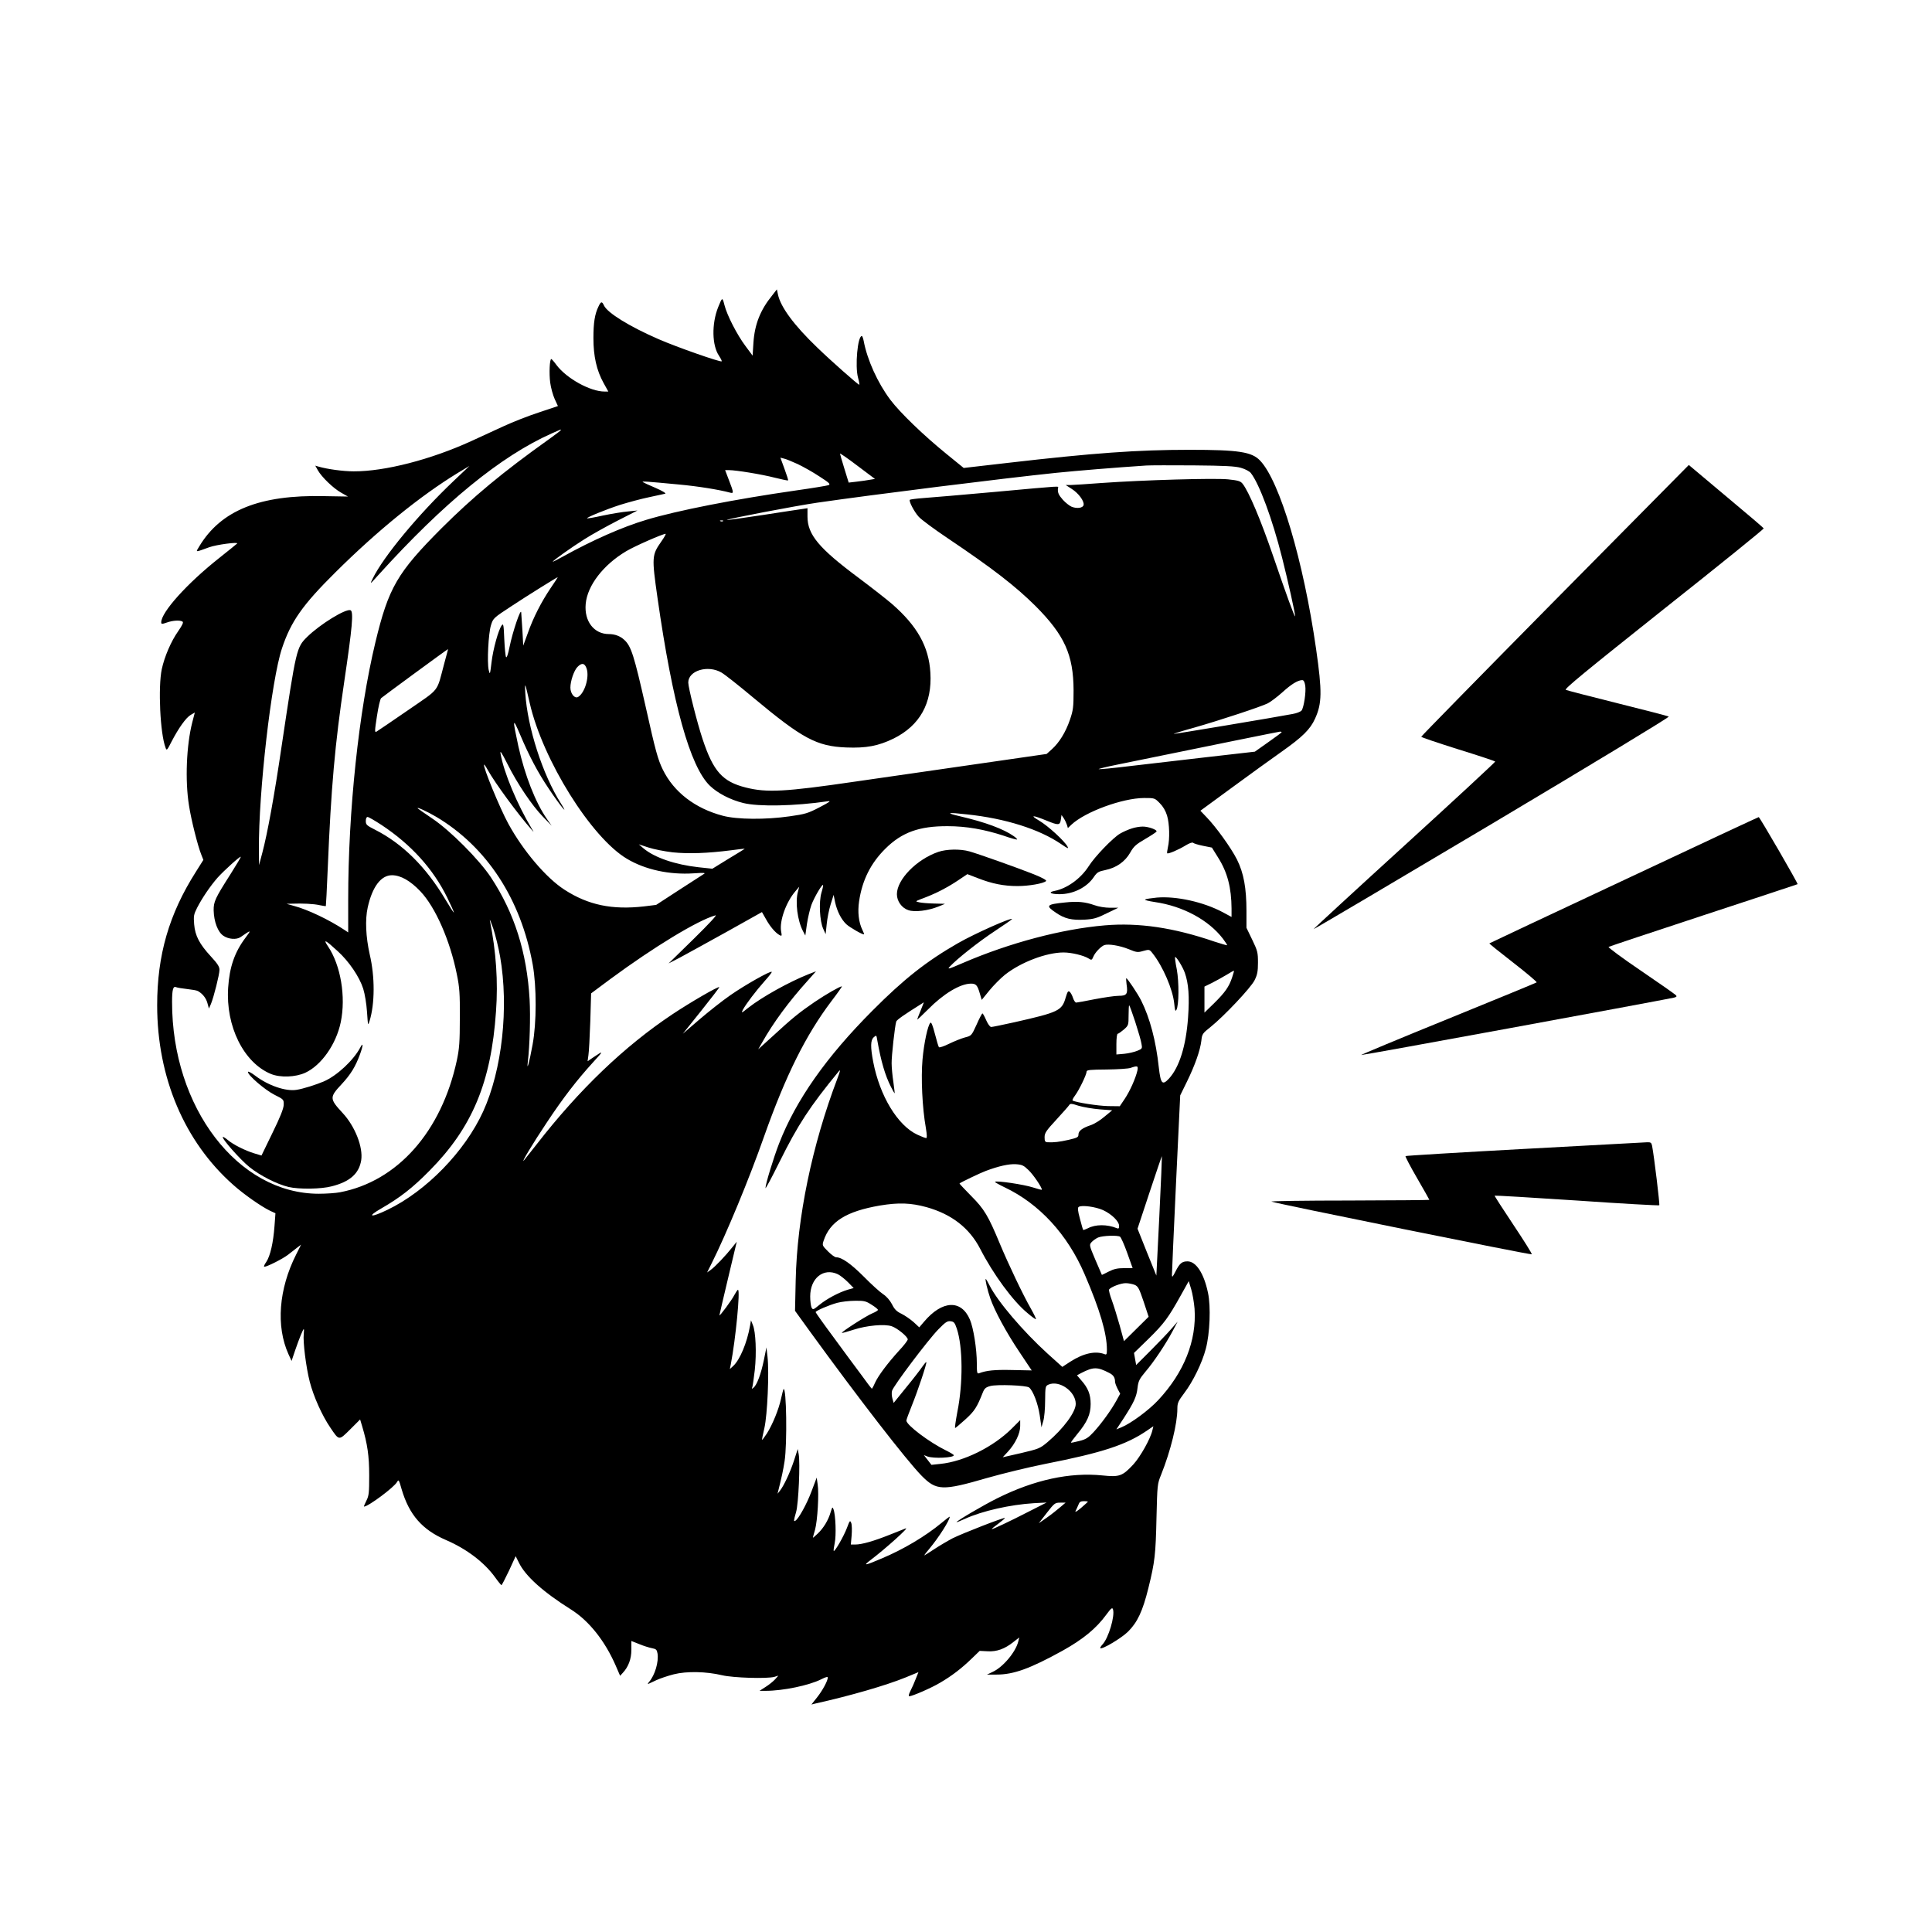 <?xml version="1.0" standalone="no"?>
<!DOCTYPE svg PUBLIC "-//W3C//DTD SVG 20010904//EN"
 "http://www.w3.org/TR/2001/REC-SVG-20010904/DTD/svg10.dtd">
<svg version="1.0" xmlns="http://www.w3.org/2000/svg"
 width="1426pt" height="1426pt" viewBox="0 0 1426 1426"
 preserveAspectRatio="xMidYMid meet">

<g transform="translate(0,1426) scale(0.1,-0.1)"
fill="#000000" stroke="none">
<path d="M5699 12079 c-87 -107 -129 -213 -138 -349 l-6 -95 -52 70 c-64 85
-138 231 -156 304 -15 59 -16 59 -47 -18 -48 -122 -45 -281 7 -357 13 -20 22
-38 20 -41 -9 -8 -332 105 -467 164 -214 93 -377 194 -402 248 -15 33 -23 31
-41 -8 -27 -56 -37 -118 -37 -233 0 -133 23 -237 75 -331 l35 -63 -28 0 c-105
0 -279 96 -354 195 -18 25 -36 45 -39 45 -12 0 -17 -105 -8 -174 5 -38 20 -92
33 -121 l24 -52 -140 -47 c-77 -25 -194 -71 -261 -102 -67 -31 -174 -80 -237
-109 -299 -137 -640 -225 -870 -224 -76 0 -194 16 -259 35 l-24 7 19 -34 c28
-50 113 -132 171 -165 l51 -29 -175 3 c-476 11 -763 -105 -923 -372 -27 -45
-33 -44 75 -5 52 19 219 41 205 27 -3 -3 -63 -52 -135 -109 -236 -187 -425
-398 -425 -472 0 -14 4 -15 41 -2 45 16 97 19 116 7 9 -5 -1 -26 -32 -71 -53
-75 -101 -188 -121 -280 -28 -133 -12 -477 28 -580 8 -23 11 -20 44 45 52 100
106 176 141 197 l31 18 -19 -73 c-43 -169 -54 -429 -24 -614 16 -105 65 -299
91 -363 l15 -38 -56 -89 c-198 -312 -285 -614 -285 -984 0 -532 201 -1007 562
-1326 77 -69 207 -160 272 -191 l39 -18 -7 -95 c-9 -122 -31 -220 -61 -265
-14 -19 -20 -35 -14 -35 20 0 135 58 174 88 22 17 53 41 68 53 l29 22 -36 -72
c-129 -255 -150 -530 -57 -736 l23 -50 27 80 c30 87 58 155 63 155 2 0 2 -16
0 -35 -7 -58 17 -248 44 -353 28 -109 91 -250 152 -339 66 -98 62 -97 147 -13
l73 73 15 -50 c39 -130 52 -220 52 -363 0 -128 -2 -150 -21 -187 -12 -24 -20
-43 -17 -43 31 0 223 143 244 182 11 20 14 15 33 -53 56 -190 152 -300 328
-376 153 -66 283 -165 363 -276 22 -31 43 -56 46 -57 3 0 28 48 56 107 l49
107 24 -48 c47 -98 178 -216 385 -346 132 -83 250 -231 330 -415 l32 -74 20
22 c42 45 63 103 63 170 l0 65 58 -23 c31 -13 73 -26 93 -30 32 -6 37 -11 42
-39 10 -62 -19 -160 -62 -210 -9 -10 -11 -17 -6 -15 6 3 33 15 60 28 28 13 85
32 128 43 95 24 240 21 357 -7 81 -19 328 -27 385 -12 l30 9 -25 -28 c-14 -15
-45 -40 -69 -55 l-45 -29 45 0 c129 0 320 40 410 85 33 17 49 21 49 13 -1 -25
-38 -94 -79 -146 l-42 -53 28 7 c261 58 522 134 665 192 l97 40 -20 -50 c-10
-27 -28 -67 -39 -88 -12 -24 -16 -40 -9 -40 22 0 163 61 228 100 84 49 158
105 234 179 l58 56 58 -3 c68 -4 127 17 193 70 l41 32 -7 -29 c-19 -79 -114
-191 -189 -225 l-42 -20 70 0 c127 0 248 44 489 177 150 84 247 163 322 266
36 49 44 54 49 38 15 -49 -33 -211 -77 -258 -12 -13 -19 -25 -17 -28 12 -12
155 73 204 121 70 69 109 152 151 322 48 194 54 248 60 522 6 239 6 247 34
315 70 175 120 377 120 487 0 43 6 56 51 116 64 84 132 223 159 327 30 111 38
313 16 413 -30 144 -88 232 -151 232 -41 0 -58 -14 -89 -75 -21 -41 -25 -46
-26 -25 0 14 13 318 30 675 l31 650 50 102 c60 123 97 229 106 301 5 50 9 55
67 101 100 80 299 291 326 346 20 40 25 65 25 130 0 74 -3 87 -42 168 l-43 89
0 123 c0 170 -20 281 -70 381 -44 87 -155 241 -226 314 l-44 46 232 170 c128
94 294 214 368 266 153 108 211 165 246 243 52 113 53 201 8 515 -93 650 -268
1238 -413 1390 -61 65 -159 80 -521 80 -383 0 -707 -23 -1346 -97 l-321 -37
-129 105 c-165 134 -341 303 -413 399 -93 124 -170 294 -196 433 -4 20 -10 37
-14 37 -31 0 -51 -224 -28 -307 8 -29 12 -53 9 -53 -8 0 -206 174 -310 275
-170 163 -271 299 -290 392 l-8 37 -35 -45z m-1559 -993 c0 -3 -39 -33 -87
-67 -345 -246 -561 -426 -794 -658 -327 -328 -391 -438 -488 -841 -123 -511
-201 -1244 -201 -1899 l0 -243 -27 18 c-113 75 -272 151 -375 178 l-53 15 40
1 c78 3 161 -1 204 -11 24 -5 45 -8 46 -7 1 2 8 127 14 278 25 604 53 914 122
1380 59 398 70 517 46 526 -35 13 -224 -103 -319 -196 -80 -79 -81 -84 -189
-805 -54 -368 -105 -647 -143 -790 l-24 -90 -1 116 c-3 421 92 1249 170 1483
66 199 152 321 394 561 310 308 628 566 905 735 l85 51 -118 -112 c-260 -247
-516 -556 -596 -719 -22 -45 -22 -45 41 25 484 535 904 878 1278 1045 72 32
70 32 70 26z m2281 -367 c-20 -4 -63 -10 -97 -14 l-60 -7 -32 104 c-18 57 -32
107 -32 110 0 4 58 -36 129 -90 l129 -97 -37 -6z m-534 116 c40 -19 112 -59
160 -91 75 -48 85 -58 68 -65 -11 -4 -119 -22 -240 -39 -447 -64 -881 -149
-1105 -217 -175 -52 -397 -150 -617 -272 -40 -22 -73 -39 -73 -37 0 8 138 106
235 167 55 35 165 96 245 137 l145 74 -70 -7 c-38 -3 -121 -17 -184 -30 -63
-14 -116 -23 -118 -21 -7 6 135 64 242 99 61 19 157 45 215 57 58 12 112 24
120 26 8 3 -23 22 -72 43 -48 20 -90 40 -94 43 -7 7 22 5 266 -18 142 -13 296
-38 378 -60 29 -8 28 -1 -7 90 l-29 76 29 0 c51 0 242 -31 338 -56 52 -13 96
-22 98 -20 2 2 -10 40 -27 86 l-30 82 27 -7 c15 -3 60 -22 100 -40z m3272 -28
c32 -9 62 -25 73 -38 63 -80 159 -339 231 -625 42 -166 98 -415 96 -432 -1
-16 -64 157 -160 438 -93 272 -181 480 -227 539 -16 20 -32 25 -108 33 -102
10 -625 -5 -934 -27 -107 -8 -211 -15 -229 -15 l-35 0 45 -29 c49 -31 93 -90
87 -118 -4 -23 -50 -29 -89 -13 -16 7 -45 30 -64 51 -32 36 -40 54 -36 87 2
15 47 18 -457 -28 -240 -22 -481 -42 -535 -46 -54 -4 -99 -10 -102 -13 -7 -12
32 -87 65 -124 18 -21 114 -92 214 -159 333 -224 500 -353 650 -502 213 -214
279 -359 280 -621 0 -127 -3 -147 -27 -218 -32 -93 -79 -168 -133 -217 l-39
-35 -360 -52 c-198 -29 -441 -64 -540 -78 -99 -14 -333 -48 -520 -75 -507 -74
-645 -82 -799 -43 -173 43 -241 119 -320 357 -40 120 -106 381 -106 418 0 89
145 132 245 74 26 -15 132 -99 237 -187 361 -301 466 -357 683 -366 149 -6
238 11 351 66 193 96 285 260 271 486 -11 192 -97 345 -283 507 -38 33 -148
119 -244 191 -296 220 -380 321 -380 454 l0 62 -32 -5 c-18 -2 -152 -23 -296
-45 -145 -22 -266 -39 -268 -37 -6 6 516 106 670 128 415 60 1366 179 1761
220 160 16 424 38 665 54 30 2 188 2 350 1 229 -2 307 -6 349 -18z m-3822
-393 c-3 -3 -12 -4 -19 -1 -8 3 -5 6 6 6 11 1 17 -2 13 -5z m-456 -151 c-70
-100 -71 -114 -28 -416 112 -784 240 -1244 386 -1386 57 -55 150 -104 247
-128 114 -28 378 -23 624 13 27 4 13 -6 -60 -44 -86 -45 -107 -51 -220 -67
-179 -26 -391 -24 -495 4 -205 54 -362 175 -443 341 -36 74 -53 134 -126 462
-86 380 -107 448 -158 495 -30 28 -70 43 -114 43 -110 0 -183 95 -171 223 12
135 130 288 298 388 63 38 269 128 292 129 4 0 -10 -26 -32 -57z m-817 -344
c-68 -101 -128 -217 -169 -334 l-33 -90 -6 110 c-4 61 -8 121 -9 135 -3 35
-64 -145 -86 -255 -11 -55 -21 -83 -26 -75 -4 7 -10 67 -13 133 -4 106 -7 118
-19 101 -24 -33 -63 -172 -75 -272 -11 -92 -12 -95 -21 -57 -13 58 -2 271 17
331 16 51 18 53 154 142 115 76 332 211 339 212 1 0 -22 -36 -53 -81z m-785
-556 c-59 -219 -26 -178 -269 -346 -118 -81 -222 -152 -231 -157 -14 -8 -14 3
3 113 10 67 24 127 31 134 9 9 487 360 494 362 1 1 -12 -47 -28 -106z m1051
-38 c21 -63 -14 -180 -63 -209 -25 -15 -57 24 -57 69 0 48 26 124 51 151 32
34 55 31 69 -11z m5304 -126 c7 -45 -10 -160 -27 -183 -7 -9 -37 -21 -67 -26
-119 -23 -874 -149 -877 -147 -1 2 66 23 150 46 199 57 495 155 545 180 21 11
69 47 107 81 66 60 113 89 146 90 12 0 18 -12 23 -41z m-5724 -129 c96 -419
454 -993 718 -1149 134 -80 313 -119 492 -107 75 5 91 4 75 -5 -11 -7 -95 -61
-186 -120 l-166 -108 -89 -11 c-236 -27 -412 10 -586 122 -136 87 -306 287
-416 488 -63 115 -190 425 -179 436 2 2 14 -15 27 -39 52 -94 225 -330 324
-441 18 -21 18 -20 0 9 -106 177 -205 412 -229 550 -6 31 6 14 50 -73 74 -148
183 -309 263 -391 l64 -66 -35 50 c-85 122 -163 322 -211 537 -44 204 -43 217
12 88 67 -159 132 -282 213 -402 84 -126 154 -211 89 -108 -135 212 -247 561
-263 815 -5 87 -2 79 33 -75z m5550 -214 c0 -3 -45 -36 -99 -74 l-99 -70 -359
-41 c-197 -23 -452 -52 -568 -66 -115 -14 -217 -24 -225 -22 -8 1 55 17 140
34 703 144 1187 242 1198 243 6 0 12 -2 12 -4z m-900 -524 c25 -25 43 -56 54
-92 18 -59 21 -173 6 -235 -5 -22 -7 -41 -5 -43 7 -7 86 27 136 58 28 17 50
25 56 19 5 -5 38 -15 73 -22 l65 -13 46 -74 c69 -109 98 -223 99 -376 l0 -62
-65 35 c-143 76 -343 120 -486 108 -42 -4 -81 -10 -87 -14 -7 -4 26 -12 72
-19 207 -30 396 -132 502 -270 19 -25 33 -47 31 -49 -2 -1 -44 11 -93 27 -303
104 -560 141 -809 120 -318 -27 -702 -129 -1044 -276 -111 -48 -122 -51 -100
-28 54 58 212 183 332 262 70 46 127 86 127 88 0 16 -274 -106 -400 -178 -233
-134 -398 -264 -630 -497 -341 -342 -565 -660 -690 -982 -41 -106 -100 -299
-100 -328 0 -9 47 79 104 194 136 274 222 406 438 669 13 15 9 -1 -11 -54
-187 -492 -298 -1027 -308 -1490 l-5 -225 112 -155 c358 -493 708 -945 821
-1061 110 -112 154 -114 484 -18 116 33 309 80 430 104 422 83 599 141 754
248 l44 30 -7 -29 c-14 -63 -89 -196 -141 -253 -81 -87 -102 -94 -229 -81
-240 24 -501 -32 -776 -169 -104 -52 -300 -167 -300 -176 0 -2 28 9 63 25 128
58 332 104 507 115 l95 5 -130 -66 c-142 -73 -275 -136 -275 -130 0 3 23 21
50 41 28 21 49 39 47 41 -6 6 -314 -114 -386 -150 -36 -19 -97 -55 -135 -80
-38 -25 -71 -46 -73 -46 -3 0 15 24 40 53 65 78 147 206 147 232 0 3 -27 -17
-60 -45 -119 -99 -283 -196 -440 -262 -129 -55 -143 -57 -85 -13 111 84 291
246 260 234 -5 -2 -58 -23 -116 -46 -120 -48 -208 -73 -256 -73 l-33 0 6 68
c3 37 2 78 -3 91 -9 22 -11 19 -32 -37 -23 -61 -90 -177 -97 -169 -3 2 1 28 7
58 12 55 7 207 -9 249 -7 20 -9 18 -21 -21 -17 -59 -52 -117 -95 -158 -20 -19
-36 -33 -36 -30 0 2 7 29 16 59 18 66 30 267 19 335 l-7 49 -38 -101 c-35 -94
-95 -202 -119 -217 -14 -9 -14 -2 5 64 18 62 31 364 19 427 l-7 38 -28 -87
c-29 -88 -76 -188 -105 -223 l-16 -20 5 20 c28 113 36 151 47 220 20 129 14
553 -8 532 -2 -3 -10 -34 -18 -70 -17 -79 -62 -190 -105 -258 -18 -27 -34 -48
-35 -47 -2 2 6 41 17 88 22 96 36 409 23 526 l-8 69 -19 -94 c-21 -102 -51
-183 -76 -203 -13 -11 -15 -10 -9 4 3 10 11 66 18 125 14 127 7 284 -14 333
l-14 35 -7 -40 c-22 -126 -75 -252 -124 -297 l-25 -23 7 35 c36 186 71 550 53
550 -4 0 -15 -17 -26 -37 -18 -37 -111 -162 -111 -151 0 3 29 127 64 274 l64
269 -32 -40 c-49 -62 -128 -145 -159 -167 l-28 -20 34 68 c107 214 277 623
386 934 160 452 309 751 498 1001 46 60 80 109 77 109 -15 0 -116 -58 -202
-116 -111 -76 -165 -119 -311 -254 l-105 -95 29 50 c82 146 197 302 334 454
l64 72 -54 -21 c-144 -57 -344 -168 -447 -249 -50 -40 -52 -41 -39 -14 22 41
96 139 161 212 32 35 55 65 52 68 -9 9 -199 -98 -306 -173 -58 -40 -160 -121
-228 -179 l-122 -105 136 170 c75 94 135 172 133 174 -8 7 -210 -110 -344
-199 -356 -237 -689 -556 -1003 -960 -47 -60 -90 -114 -95 -120 -25 -26 66
126 169 280 122 184 221 312 342 445 79 86 79 88 3 37 l-44 -30 6 44 c4 24 10
137 14 251 l6 206 141 105 c320 236 645 434 777 471 15 5 -46 -61 -161 -174
l-185 -181 85 44 c47 25 202 111 345 190 l259 145 29 -51 c30 -55 70 -102 101
-119 17 -9 18 -7 11 30 -12 76 37 214 106 294 l28 33 -9 -35 c-22 -77 -4 -215
37 -293 l17 -32 12 85 c7 47 22 110 33 141 21 56 79 155 86 147 2 -2 -3 -28
-12 -57 -20 -69 -13 -209 13 -266 l18 -40 8 75 c4 41 17 107 29 145 l22 70 11
-55 c15 -67 45 -126 83 -162 26 -24 124 -80 130 -74 2 2 -4 16 -12 33 -27 55
-36 132 -24 211 23 156 86 281 194 388 122 121 250 167 460 166 137 0 272 -24
415 -71 51 -18 95 -30 97 -27 2 2 -8 13 -24 24 -76 54 -213 104 -393 146 -116
27 -101 32 48 15 283 -30 533 -109 694 -219 50 -34 57 -37 47 -18 -22 41 -143
152 -209 191 -73 43 -48 42 55 0 87 -36 99 -35 105 7 l5 35 17 -25 c9 -14 19
-36 23 -48 l7 -24 26 25 c101 95 376 196 536 197 78 0 79 0 116 -38z m-5340
-101 c373 -222 625 -607 712 -1091 29 -162 29 -429 -1 -590 -24 -133 -45 -207
-35 -125 14 117 20 330 13 458 -20 348 -112 638 -286 902 -88 132 -300 345
-433 434 -52 35 -99 68 -105 73 -18 18 69 -22 135 -61z m-404 -60 c219 -145
381 -324 485 -536 27 -55 49 -104 49 -110 0 -5 -28 38 -62 95 -144 242 -317
413 -520 516 -61 31 -68 37 -68 64 0 18 5 30 13 30 8 0 54 -27 103 -59z m2149
-202 c117 -12 258 -7 430 15 55 7 101 13 102 12 1 -1 -52 -34 -119 -74 l-120
-74 -103 11 c-171 19 -324 71 -405 139 l-35 30 70 -23 c39 -13 120 -29 180
-36z m-3263 -160 c-114 -179 -126 -204 -125 -269 2 -83 31 -160 72 -187 38
-26 96 -30 126 -10 81 56 82 56 38 -3 -81 -107 -119 -217 -129 -370 -19 -285
115 -554 316 -637 70 -28 180 -24 253 9 119 55 228 210 262 373 39 188 0 420
-94 560 -39 58 -19 48 71 -35 84 -76 161 -190 189 -278 12 -39 24 -111 28
-172 7 -102 7 -104 19 -65 39 128 40 324 1 490 -29 130 -35 257 -15 347 34
153 98 238 179 238 64 0 136 -41 210 -119 111 -117 219 -363 269 -613 20 -97
23 -142 22 -323 0 -177 -4 -226 -22 -311 -113 -526 -438 -893 -862 -974 -30
-6 -101 -11 -157 -11 -597 0 -1084 636 -1083 1416 0 91 8 118 29 109 9 -4 46
-10 82 -14 36 -4 72 -10 80 -15 35 -20 60 -52 70 -89 l11 -40 15 34 c21 51 63
218 63 252 0 23 -15 46 -63 98 -85 92 -117 153 -124 238 -5 60 -3 73 22 122
37 72 96 159 151 222 49 54 166 160 171 154 2 -2 -32 -59 -75 -127z m1989
-608 c66 -378 15 -838 -125 -1145 -135 -295 -419 -587 -705 -725 -126 -61
-158 -54 -46 10 137 79 230 151 355 278 316 319 455 652 491 1176 16 221 1
438 -45 670 -3 17 8 -10 25 -59 16 -49 39 -142 50 -205z m4638 54 c60 -25 68
-26 109 -14 44 12 46 12 68 -16 77 -96 151 -269 161 -373 5 -50 8 -60 16 -46
19 34 20 203 3 298 -10 48 -15 90 -13 92 7 8 56 -71 72 -116 28 -79 35 -176
24 -330 -15 -210 -64 -366 -140 -450 -50 -54 -62 -40 -76 82 -21 196 -66 365
-130 493 -25 50 -102 165 -110 165 -2 0 -1 -20 2 -44 11 -73 2 -86 -58 -86
-29 0 -108 -12 -177 -25 -69 -14 -130 -25 -137 -25 -6 0 -17 15 -23 34 -6 19
-17 39 -25 46 -11 9 -16 1 -29 -42 -28 -98 -51 -109 -378 -183 -86 -19 -163
-35 -172 -35 -9 0 -24 21 -37 50 -12 28 -24 50 -28 50 -3 0 -23 -37 -43 -83
-37 -81 -38 -82 -85 -94 -26 -7 -79 -28 -118 -47 -38 -19 -72 -30 -75 -25 -4
5 -17 50 -30 100 -15 58 -26 87 -33 80 -19 -19 -47 -148 -58 -271 -12 -135 -2
-357 25 -507 8 -50 9 -73 2 -73 -6 0 -35 11 -65 25 -146 68 -278 287 -326 538
-21 110 -20 160 4 181 19 17 20 17 26 -21 28 -159 58 -260 101 -345 13 -26 26
-48 27 -48 2 0 -3 37 -9 83 -7 45 -13 108 -13 139 -1 54 24 276 34 308 4 13
62 53 182 128 l22 14 -24 -61 c-14 -33 -25 -63 -25 -66 0 -3 35 30 78 73 115
117 238 191 318 192 38 0 48 -11 66 -73 l14 -47 57 70 c31 38 83 90 114 115
117 93 307 165 433 165 59 0 150 -22 186 -45 20 -13 23 -12 34 14 12 30 54 74
80 85 29 11 115 -3 179 -29z m765 -210 c-23 -69 -52 -110 -133 -190 l-71 -69
0 96 0 96 53 26 c28 14 77 41 107 59 30 19 56 33 58 32 1 -1 -5 -24 -14 -50z
m-715 -327 c22 -68 43 -140 46 -161 7 -36 6 -38 -31 -53 -22 -9 -65 -19 -96
-22 l-58 -5 0 77 c0 42 4 76 10 76 5 0 25 14 45 31 34 30 35 33 35 105 0 41 2
74 4 74 3 0 23 -55 45 -122z m16 -360 c-13 -57 -55 -151 -93 -208 l-37 -55
-85 1 c-73 1 -239 27 -263 41 -4 2 4 19 17 36 29 38 86 155 86 177 0 13 24 15
148 16 81 1 161 6 177 12 52 18 57 15 50 -20z m-278 -286 l92 -7 -57 -47 c-31
-27 -77 -55 -102 -63 -62 -21 -90 -42 -90 -69 0 -20 -9 -24 -72 -39 -71 -16
-109 -20 -155 -18 -19 1 -23 7 -23 37 0 31 11 48 87 130 48 52 91 101 95 108
7 12 19 11 70 -6 35 -10 104 -22 155 -26z m440 -787 l-22 -440 -70 173 -69
173 89 269 c49 148 90 268 91 267 1 -1 -7 -200 -19 -442z m-966 339 c35 -33
99 -127 99 -145 0 -3 -30 5 -67 17 -65 21 -269 52 -279 41 -3 -2 30 -21 72
-41 255 -121 463 -347 589 -640 113 -262 165 -438 165 -558 0 -34 -3 -39 -17
-33 -68 26 -156 7 -254 -56 l-58 -38 -110 99 c-181 165 -367 383 -427 502 -13
26 -26 48 -28 48 -7 0 13 -85 33 -142 32 -93 119 -254 216 -398 l90 -135 -144
3 c-129 3 -190 -3 -245 -24 -14 -5 -16 4 -16 72 0 107 -25 263 -51 324 -64
150 -205 143 -339 -16 l-35 -41 -42 39 c-24 21 -63 48 -89 61 -36 17 -52 33
-70 70 -16 30 -40 58 -66 75 -23 15 -87 73 -142 129 -96 96 -163 143 -204 143
-10 0 -37 20 -61 44 -42 42 -43 45 -32 78 47 142 167 217 415 260 139 23 228
20 345 -12 185 -52 316 -153 396 -308 96 -187 242 -386 348 -473 32 -28 61
-48 63 -46 3 2 -14 37 -37 78 -58 101 -166 328 -229 479 -86 207 -115 256
-213 354 -48 49 -87 90 -85 91 9 8 159 80 193 92 95 36 172 53 223 50 46 -3
58 -9 93 -43z m551 -296 c64 -30 118 -83 118 -116 0 -19 -4 -23 -17 -17 -72
29 -157 29 -214 -1 -17 -8 -32 -14 -34 -12 -2 2 -13 39 -24 82 -17 63 -18 82
-9 88 22 15 125 1 180 -24z m125 -196 c7 -5 31 -58 53 -120 l40 -112 -63 0
c-48 0 -76 -6 -113 -25 -27 -14 -50 -25 -51 -25 0 0 -22 50 -48 111 -46 108
-46 111 -28 131 10 11 32 27 48 34 33 14 143 18 162 6z m-2083 -277 c18 -9 51
-35 75 -59 l42 -43 -43 -12 c-67 -20 -158 -69 -210 -112 -45 -37 -48 -38 -58
-20 -5 11 -10 48 -10 82 0 135 98 214 204 164z m2633 -255 c16 -235 -77 -469
-268 -674 -70 -75 -200 -171 -272 -201 l-37 -15 54 82 c76 118 95 159 102 224
6 51 14 66 58 119 63 73 151 206 201 300 l37 70 -48 -55 c-26 -30 -95 -102
-153 -160 l-105 -105 -8 44 -8 45 108 105 c114 112 145 154 238 321 l58 104
18 -59 c10 -33 21 -98 25 -145z m-443 177 c26 -11 34 -26 67 -124 l37 -112
-91 -90 -91 -90 -32 117 c-18 64 -44 148 -58 186 -14 37 -23 73 -20 78 11 18
88 48 124 47 19 0 48 -6 64 -12z m-1941 -147 c26 -16 47 -33 47 -38 0 -5 -18
-16 -40 -25 -43 -17 -232 -138 -226 -145 2 -2 42 9 88 24 96 31 227 43 280 25
41 -14 118 -77 118 -97 0 -8 -30 -47 -67 -86 -84 -93 -150 -181 -175 -235 -10
-24 -21 -43 -23 -43 -2 0 -39 48 -82 108 -44 59 -137 184 -206 279 -70 94
-127 175 -127 178 0 10 100 53 160 69 30 8 89 15 131 15 67 1 80 -2 122 -29z
m629 -176 c45 -136 47 -402 4 -616 -12 -65 -20 -118 -16 -118 3 0 37 29 76 64
67 61 85 89 128 198 12 30 22 39 56 48 49 13 267 5 286 -11 29 -24 65 -118 78
-204 l13 -90 13 45 c8 25 14 93 14 152 1 102 2 108 24 118 80 36 202 -50 202
-142 0 -60 -91 -183 -208 -282 -56 -47 -64 -50 -195 -81 l-136 -31 39 42 c54
59 90 134 90 188 l0 44 -62 -62 c-138 -137 -355 -244 -528 -261 l-65 -7 -28
36 -28 36 26 -10 c46 -17 195 -10 195 9 0 4 -26 20 -57 35 -123 60 -293 188
-293 221 0 6 18 56 40 110 45 111 113 315 107 321 -2 3 -15 -13 -29 -33 -14
-21 -67 -90 -119 -153 l-93 -115 -9 32 c-5 17 -7 43 -3 57 8 34 264 374 342
454 52 53 66 63 90 60 25 -3 31 -10 46 -54z m1126 -328 c30 -15 42 -34 42 -64
0 -10 9 -33 19 -53 l19 -36 -28 -51 c-39 -71 -111 -170 -168 -232 -39 -42 -57
-54 -106 -66 -32 -8 -60 -14 -61 -12 -2 2 19 30 46 63 74 89 99 146 99 222 0
71 -19 119 -71 177 l-30 35 32 17 c89 46 119 46 207 0z m-158 -949 c0 -2 -23
-23 -51 -47 -32 -27 -47 -35 -40 -22 6 11 15 32 21 46 7 20 16 26 40 26 16 0
30 -2 30 -3z m-205 -42 c-22 -19 -66 -54 -99 -77 l-59 -41 59 76 c56 72 61 76
99 76 l40 0 -40 -34z"/>
<path d="M8353 8145 c-23 -7 -62 -24 -86 -38 -53 -31 -186 -169 -231 -240 -59
-92 -160 -165 -253 -183 -51 -10 -28 -24 37 -24 103 0 204 51 255 129 22 32
33 39 83 49 82 17 146 62 184 129 26 46 43 61 110 100 43 25 81 50 84 55 8 13
-61 38 -103 37 -21 0 -57 -6 -80 -14z"/>
<path d="M6925 7972 c-160 -55 -305 -204 -305 -312 0 -52 36 -102 85 -118 47
-16 145 -4 222 27 l48 20 -80 2 c-44 1 -93 5 -110 9 -33 8 -37 5 57 41 74 29
157 72 231 122 l67 45 78 -30 c105 -41 191 -58 292 -58 85 0 193 19 211 37 6
6 -28 25 -93 51 -124 49 -403 148 -473 168 -68 19 -169 17 -230 -4z"/>
<path d="M7862 7599 c-140 -14 -147 -23 -68 -76 64 -44 116 -56 211 -51 68 4
92 11 164 47 l85 41 -62 0 c-35 0 -84 8 -114 19 -68 24 -125 30 -216 20z"/>
<path d="M2659 6528 c-50 -94 -172 -208 -269 -250 -56 -24 -154 -55 -201 -62
-79 -13 -209 31 -306 105 -29 22 -53 34 -53 27 0 -25 126 -133 195 -168 70
-35 70 -36 69 -75 -1 -28 -26 -91 -83 -207 l-81 -167 -53 16 c-66 20 -155 64
-196 99 -17 14 -34 25 -36 22 -11 -10 129 -168 196 -222 80 -64 202 -126 289
-147 77 -18 241 -16 319 5 134 34 201 94 217 192 15 96 -45 250 -137 349 -97
105 -98 116 -8 212 68 73 103 131 136 221 24 65 25 94 2 50z"/>
<path d="M11477 9829 c-543 -550 -987 -1003 -987 -1007 0 -4 122 -45 271 -92
149 -46 272 -87 275 -91 2 -3 -300 -283 -670 -620 -371 -338 -672 -616 -671
-617 2 -2 596 349 1319 779 750 447 1310 786 1303 790 -6 4 -176 48 -377 98
-201 50 -373 95 -383 99 -14 6 145 136 723 596 408 323 740 592 738 596 -2 4
-104 92 -228 195 -124 104 -248 208 -275 231 l-50 42 -988 -999z"/>
<path d="M11986 7764 c-544 -255 -991 -465 -993 -467 -2 -2 78 -66 177 -143
98 -76 176 -142 172 -145 -4 -3 -299 -125 -656 -270 -357 -145 -644 -265 -639
-266 8 -3 2146 390 2306 423 20 4 25 9 18 17 -5 7 -122 89 -259 182 -139 94
-245 173 -239 176 7 4 322 109 702 234 379 124 691 228 693 229 4 5 -280 496
-287 495 -3 0 -451 -209 -995 -465z"/>
<path d="M11252 5780 c-480 -26 -875 -50 -878 -53 -3 -3 35 -76 85 -162 50
-86 91 -159 91 -161 0 -2 -267 -4 -592 -5 -326 0 -584 -4 -573 -8 36 -15 1915
-395 1921 -389 3 4 -58 101 -136 218 -78 117 -140 213 -138 215 2 2 275 -14
607 -36 331 -23 605 -38 608 -35 5 5 -38 360 -53 439 -5 23 -10 27 -37 26 -18
-1 -425 -23 -905 -49z"/>
</g>
</svg>
